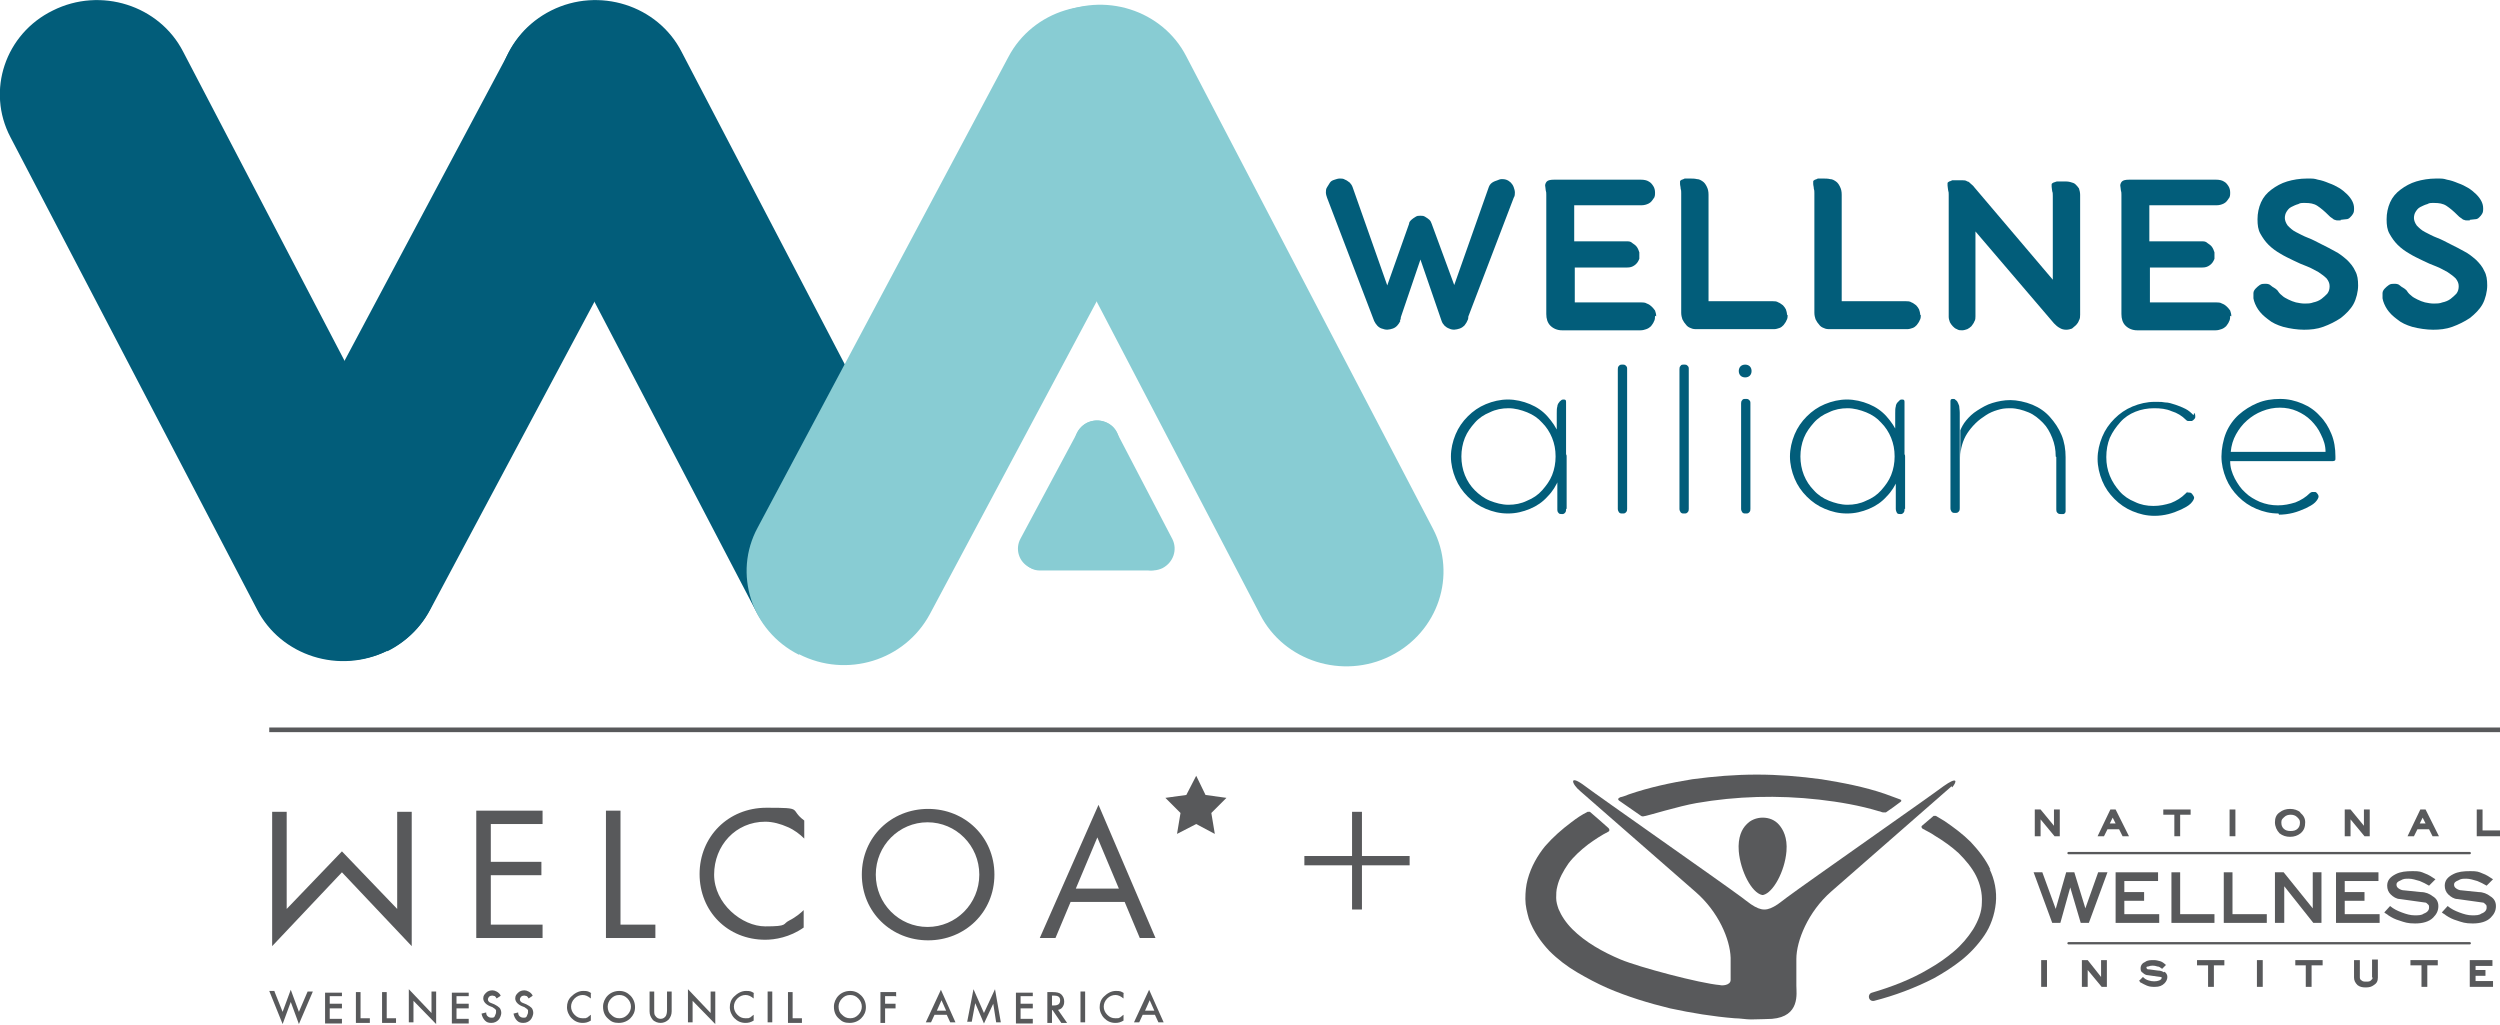 <?xml version="1.0" encoding="UTF-8"?>
<svg xmlns="http://www.w3.org/2000/svg" version="1.1" viewBox="0 0 429.9 176.2">
  <defs>
    <style>
      .cls-1 {
        fill: #025d7a;
      }

      .cls-2 {
        fill: #88ccd3;
      }

      .cls-3 {
        fill: none;
        stroke: #58595b;
        stroke-miterlimit: 10;
        stroke-width: .8px;
      }

      .cls-4 {
        fill: #58595b;
      }
    </style>
  </defs>
  <g>
    <g id="Layer_1">
      <g>
        <path class="cls-4" d="M224.3,147.2h8.2v-7.6h1.7v7.6h8.2v1.6h-8.2v7.6h-1.7v-7.6h-8.2v-1.6Z" />
        <g>
          <path class="cls-4" d="M47.2,170.5l1.4,3.5,1.4-3.8,1.4,3.8,1.5-3.5h.9l-2.4,5.6-1.4-3.8-1.4,3.8-2.3-5.7h.9Z" />
          <path class="cls-4" d="M58.8,171.3h-2.1v1.3h2.1v.8h-2.1v1.8h2.1v.8h-2.9v-5.3h2.9v.8Z" />
          <path class="cls-4" d="M62,170.5v4.6h1.6v.8h-2.4v-5.3h.8Z" />
          <path class="cls-4" d="M66.5,170.5v4.6h1.6v.8h-2.4v-5.3h.8Z" />
          <path class="cls-4" d="M70.3,175.8v-5.7l3.9,4.1v-3.7h.8v5.6l-3.9-4v3.7h-.8Z" />
          <path class="cls-4" d="M80.6,171.3h-2.1v1.3h2.1v.8h-2.1v1.8h2.1v.8h-2.9v-5.3h2.9v.8Z" />
          <path class="cls-4" d="M86,171.3l-.6.4c-.1-.2-.2-.3-.3-.4-.1,0-.3-.1-.4-.1s-.4,0-.6.2c-.1.1-.2.3-.2.5s.2.5.6.6l.5.2c.4.2.7.4.9.6s.3.6.3.9-.2.9-.5,1.2c-.3.3-.7.5-1.2.5s-.8-.1-1.1-.4c-.3-.3-.5-.7-.6-1.2l.8-.2c0,.3.1.5.2.6.2.2.4.3.7.3s.5,0,.6-.3.2-.4.2-.6,0-.2,0-.3,0-.2-.1-.2c0,0-.1-.1-.2-.2,0,0-.2-.1-.3-.2l-.5-.2c-.7-.3-1.1-.8-1.1-1.3s.2-.7.5-1c.3-.3.7-.4,1.1-.4s1.1.3,1.4.9Z" />
          <path class="cls-4" d="M91.5,171.3l-.6.4c-.1-.2-.2-.3-.3-.4-.1,0-.3-.1-.4-.1s-.4,0-.6.2c-.1.1-.2.3-.2.5s.2.5.6.6l.5.2c.4.2.7.4.9.6s.3.6.3.9-.2.9-.5,1.2c-.3.3-.7.5-1.2.5s-.8-.1-1.1-.4c-.3-.3-.5-.7-.6-1.2l.8-.2c0,.3.1.5.2.6.2.2.4.3.7.3s.5,0,.6-.3.2-.4.2-.6,0-.2,0-.3,0-.2-.1-.2c0,0-.1-.1-.2-.2,0,0-.2-.1-.3-.2l-.5-.2c-.7-.3-1.1-.8-1.1-1.3s.2-.7.5-1c.3-.3.7-.4,1.1-.4s1.1.3,1.4.9Z" />
          <path class="cls-4" d="M101.6,170.8v.9c-.5-.4-.9-.6-1.4-.6s-1,.2-1.4.6c-.4.4-.6.9-.6,1.4s.2,1,.6,1.4c.4.4.8.6,1.4.6s.5,0,.7-.1c.1,0,.2-.1.3-.2.1,0,.2-.2.4-.3v1c-.5.3-.9.4-1.4.4-.8,0-1.4-.3-1.9-.8-.5-.5-.8-1.2-.8-1.9s.2-1.3.7-1.8c.6-.6,1.3-1,2.1-1s.9.1,1.4.4Z" />
          <path class="cls-4" d="M103.7,173.1c0-.7.3-1.4.8-1.9.5-.5,1.2-.8,2-.8s1.4.3,1.9.8c.5.5.8,1.2.8,2s-.3,1.4-.8,1.9c-.5.5-1.2.8-2,.8s-1.3-.2-1.8-.7c-.6-.5-.9-1.2-.9-2.1ZM104.5,173.1c0,.6.2,1.1.6,1.4.4.4.8.6,1.4.6s1-.2,1.4-.6c.4-.4.6-.9.6-1.4s-.2-1-.6-1.4c-.4-.4-.8-.6-1.4-.6s-1,.2-1.4.6c-.4.4-.6.9-.6,1.4Z" />
          <path class="cls-4" d="M112.5,170.5v3.2c0,.5,0,.8.2,1,.2.3.5.5.9.5s.7-.2.9-.5c.1-.2.2-.5.2-1v-3.2h.8v3.4c0,.6-.2,1-.5,1.4-.4.4-.9.6-1.4.6s-1.1-.2-1.4-.6c-.3-.4-.5-.8-.5-1.4v-3.4h.8Z" />
          <path class="cls-4" d="M118.3,175.8v-5.7l3.9,4.1v-3.7h.8v5.6l-3.9-4v3.7h-.8Z" />
          <path class="cls-4" d="M129.6,170.8v.9c-.5-.4-.9-.6-1.4-.6s-1,.2-1.4.6c-.4.4-.6.9-.6,1.4s.2,1,.6,1.4c.4.4.8.6,1.4.6s.5,0,.7-.1c.1,0,.2-.1.3-.2.1,0,.2-.2.4-.3v1c-.5.3-.9.4-1.4.4-.8,0-1.4-.3-1.9-.8-.5-.5-.8-1.2-.8-1.9s.2-1.3.7-1.8c.6-.6,1.3-1,2.1-1s.9.1,1.4.4Z" />
          <path class="cls-4" d="M132.8,170.5v5.3h-.8v-5.3h.8Z" />
          <path class="cls-4" d="M136.3,170.5v4.6h1.6v.8h-2.4v-5.3h.8Z" />
          <path class="cls-4" d="M143.4,173.1c0-.7.3-1.4.8-1.9.5-.5,1.2-.8,2-.8s1.4.3,1.9.8c.5.5.8,1.2.8,2s-.3,1.4-.8,1.9c-.5.5-1.2.8-2,.8s-1.3-.2-1.8-.7c-.6-.5-.9-1.2-.9-2.1ZM144.2,173.1c0,.6.2,1.1.6,1.4.4.4.8.6,1.4.6s1-.2,1.4-.6c.4-.4.6-.9.6-1.4s-.2-1-.6-1.4c-.4-.4-.8-.6-1.4-.6s-1,.2-1.4.6c-.4.4-.6.9-.6,1.4Z" />
          <path class="cls-4" d="M154,171.3h-1.8v1.3h1.8v.8h-1.8v2.5h-.8v-5.3h2.7v.8Z" />
          <path class="cls-4" d="M163,174.5h-2.3l-.6,1.3h-.9l2.6-5.6,2.5,5.6h-.9l-.6-1.3ZM162.7,173.8l-.8-1.8-.8,1.8h1.6Z" />
          <path class="cls-4" d="M166.3,175.8l1.1-5.7,1.8,4.1,1.9-4.1,1,5.7h-.8l-.5-3.2-1.6,3.4-1.5-3.5-.6,3.2h-.8Z" />
          <path class="cls-4" d="M177.6,171.3h-2.1v1.3h2.1v.8h-2.1v1.8h2.1v.8h-2.9v-5.3h2.9v.8Z" />
          <path class="cls-4" d="M181.9,173.6l1.6,2.3h-1l-1.5-2.2h-.1v2.2h-.8v-5.3h.9c.7,0,1.2.1,1.5.4.3.3.5.7.5,1.2s-.1.7-.3,1c-.2.3-.5.4-.9.5ZM180.9,172.9h.3c.8,0,1.1-.3,1.1-.9s-.4-.8-1.1-.8h-.3v1.7Z" />
          <path class="cls-4" d="M186.6,170.5v5.3h-.8v-5.3h.8Z" />
          <path class="cls-4" d="M193.2,170.8v.9c-.5-.4-.9-.6-1.4-.6s-1,.2-1.4.6c-.4.4-.6.9-.6,1.4s.2,1,.6,1.4c.4.4.8.6,1.4.6s.5,0,.7-.1c.1,0,.2-.1.3-.2.1,0,.2-.2.4-.3v1c-.5.3-.9.4-1.4.4-.8,0-1.4-.3-1.9-.8-.5-.5-.8-1.2-.8-1.9s.2-1.3.7-1.8c.6-.6,1.3-1,2.1-1s.9.1,1.4.4Z" />
          <path class="cls-4" d="M198.8,174.5h-2.3l-.6,1.3h-.9l2.6-5.6,2.5,5.6h-.9l-.6-1.3ZM198.5,173.8l-.8-1.8-.8,1.8h1.6Z" />
          <path class="cls-4" d="M93.3,141.7h-8.9v6.5h8.7v2.3h-8.7v8.5h8.9v2.3h-11.4v-21.9h11.4v2.3Z" />
          <path class="cls-4" d="M106.7,139.4v19.6h6v2.3h-8.5v-21.9h2.4Z" />
          <path class="cls-4" d="M138.3,144.2c-.7-.7-1.7-1.5-2.9-2-1.1-.5-2.5-.9-3.8-.9-5.1,0-8.8,4.1-8.8,9.1s4.8,8.9,8.8,8.9,2.9-.4,4.1-1c1.2-.6,2.1-1.4,2.5-1.8v3c-2.4,1.7-5,2.1-6.6,2.1-6.5,0-11.3-4.9-11.3-11.3s4.9-11.4,11.5-11.4,3.8.2,6.5,2.2v3Z" />
          <path class="cls-4" d="M148.2,150.4c0-6.5,5.1-11.3,11.4-11.3s11.4,4.8,11.4,11.3-5.1,11.3-11.4,11.3-11.4-4.8-11.4-11.3ZM150.6,150.4c0,5,4,9,8.9,9s8.9-4,8.9-9-4-9-8.9-9-8.9,4-8.9,9Z" />
          <path class="cls-4" d="M193.4,155.1h-9.3l-2.6,6.2h-2.7l10.1-22.9,9.8,22.9h-2.7l-2.6-6.2ZM192.4,152.8l-3.7-8.8-3.7,8.8h7.4Z" />
          <polygon class="cls-4" points="205.7 133.4 207.3 136.7 210.9 137.2 208.3 139.8 208.9 143.4 205.7 141.7 202.4 143.4 203 139.8 200.4 137.2 204 136.7 205.7 133.4" />
          <path class="cls-4" d="M70.8,139.6v23.1s-12-12.7-12-12.7l-12,12.7v-23.1h2.5v16.7s9.5-9.9,9.5-9.9l9.5,9.9v-16.7s2.5,0,2.5,0Z" />
        </g>
        <g>
          <g>
            <polygon class="cls-4" points="353.2 142 350.9 139.2 349.9 139.2 349.9 143.8 350.9 143.8 350.9 140.9 353.3 143.8 354.2 143.8 354.2 139.2 353.2 139.2 353.2 142" />
            <path class="cls-4" d="M362.9,139.2l-2.2,4.6h1.1l.6-1.2h2l.6,1.2h1.1s-2.3-4.6-2.3-4.6h-.9ZM363.8,141.6h-1s.5-1,.5-1l.5,1Z" />
            <polygon class="cls-4" points="372 140.1 373.9 140.1 373.9 143.8 374.9 143.8 374.9 140.1 376.7 140.1 376.7 139.2 372 139.2 372 140.1" />
            <rect class="cls-4" x="383.4" y="139.2" width="1" height="4.6" />
            <path class="cls-4" d="M395.6,139.7h0c-.5-.4-1.1-.6-1.8-.6s-1.3.2-1.8.6c-.6.4-.8,1-.8,1.7s.3,1.4.8,1.9c.5.4,1.1.6,1.8.6s1.3-.2,1.8-.6c.6-.5.8-1.1.8-1.9,0-.7-.3-1.2-.9-1.7ZM395.5,141.4c0,.5-.1.8-.4,1.1h0c-.3.3-.7.4-1.2.4s-.9-.1-1.2-.4c-.3-.3-.4-.6-.4-1.1s.2-.6.5-.9c.3-.3.7-.4,1.1-.4s.8.1,1.1.4c.3.3.5.5.5.9Z" />
            <polygon class="cls-4" points="406.5 142 404.2 139.2 404.1 139.2 403.2 139.2 403.2 143.8 404.2 143.8 404.2 140.9 406.6 143.8 407.5 143.8 407.5 139.2 406.5 139.2 406.5 142" />
            <path class="cls-4" d="M416.2,139.2l-2.2,4.6h1.1l.6-1.2h2l.6,1.2h1.1s-2.3-4.6-2.3-4.6h-.9ZM417.1,141.6h-1s.5-1,.5-1l.5,1Z" />
            <polygon class="cls-4" points="426.9 142.8 426.9 139.2 425.9 139.2 425.9 143.8 429.9 143.8 429.9 142.8 426.9 142.8" />
          </g>
          <path class="cls-4" d="M362.4,150l-3.2,8.7h-1.4s-1.8-6.1-1.8-6.1l-1.7,6.1h-1.4l-3.2-8.7h1.5s2.3,6.3,2.3,6.3l1.8-6.3h1.4l1.9,6.2,2.2-6.2h1.6Z" />
          <path class="cls-4" d="M371.4,158.7h-7.6v-8.7h7.3v1.5h-5.8v1.9h3.4v1.5h-3.4v2.3h6v1.5h0Z" />
          <path class="cls-4" d="M380.8,158.7h-7.4v-8.7h1.5v7.2h5.9v1.5Z" />
          <path class="cls-4" d="M389.8,158.7h-7.4v-8.7h1.5v7.2h5.9v1.5h0Z" />
          <path class="cls-4" d="M399.3,158.7h-1.5l-5-6.3v6.3h-1.6v-8.7h1.5s5,6.2,5,6.2v-6.2h1.5v8.7h0Z" />
          <path class="cls-4" d="M409.3,158.7h-7.6v-8.7h7.3v1.5h-5.8v1.9h3.4v1.5h-3.4v2.3h6v1.5h0Z" />
          <path class="cls-4" d="M419.3,155.8c0,.8-.3,1.4-.9,2-.7.7-1.8,1-3.1,1s-1.8-.2-2.7-.5c-.7-.2-1.3-.5-1.9-.9-.2-.2-.5-.3-.7-.5l1-1.1c.6.5,1.2.8,2,1.1.8.3,1.5.5,2.2.5s1.2,0,1.6-.3c.6-.2.9-.6.9-1s0-.4-.2-.6-.3-.3-.5-.3l-4.3-.6c-.6,0-1.2-.4-1.6-.8-.4-.4-.6-.9-.6-1.5,0-.9.5-1.5,1.5-2,.8-.4,1.7-.5,2.9-.5s1.4.1,2.1.4c.6.2,1.2.6,1.8,1l-1.1,1.1c-.5-.3-1.1-.6-1.6-.8-.7-.2-1.3-.4-1.9-.4s-.9,0-1.4.3c-.5.2-.7.4-.7.7s.1.5.4.7c.3.2.6.3.9.3l2.9.3c.8,0,1.5.3,2,.7.7.4,1,1,1,1.7Z" />
          <path class="cls-4" d="M429.2,155.8c0,.8-.3,1.4-.9,2-.7.7-1.8,1-3.1,1s-1.8-.2-2.7-.5c-.7-.2-1.3-.5-1.9-.9-.2-.2-.5-.3-.7-.5l1-1.1c.6.5,1.2.8,2,1.1.8.3,1.5.5,2.2.5s1.2,0,1.6-.3c.6-.2.9-.6.9-1s0-.4-.2-.6-.3-.3-.5-.3l-4.3-.6c-.6,0-1.2-.4-1.6-.8-.4-.4-.6-.9-.6-1.5,0-.9.5-1.5,1.5-2,.8-.4,1.7-.5,2.9-.5s1.4.1,2.1.4c.6.2,1.2.6,1.8,1l-1.1,1.1c-.5-.3-1.1-.6-1.6-.8-.7-.2-1.3-.4-1.9-.4s-.9,0-1.4.3c-.5.2-.7.4-.7.7s.1.5.4.7c.3.2.6.3.9.3l2.9.3c.8,0,1.5.3,2,.7.7.4,1,1,1,1.7Z" />
          <g>
            <rect class="cls-4" x="351" y="165.1" width="1" height="4.6" />
            <polygon class="cls-4" points="361.3 168 359 165.1 358 165.1 358 169.7 359 169.7 359 166.8 361.4 169.7 362.3 169.7 362.3 165.1 361.3 165.1 361.3 168" />
            <path class="cls-4" d="M372.1,167.2c-.3-.2-.6-.3-1-.3l-1.5-.2c-.2,0-.3,0-.4-.1,0,0-.1-.1-.1-.2s0-.2.3-.2c.5-.2,1-.2,1.6,0,.3,0,.5.2.8.4h0s.7-.7.7-.7h-.1c-.3-.3-.6-.5-.9-.6-.4-.1-.7-.2-1.1-.2-.6,0-1.1,0-1.5.3-.5.2-.8.6-.8,1.1s.1.6.4.8c.2.2.5.4.9.4l2.1.3c0,0,.1,0,.2,0,0,0,0,.1,0,.2s0,.2-.4.4c-.5.2-1.2.2-1.8,0-.4-.1-.7-.3-1-.6h0c0,0-.7.7-.7.7h.1c.1.2.2.3.3.3.3.2.6.3,1,.5.5.2.9.2,1.4.2.7,0,1.2-.2,1.6-.6.3-.3.5-.7.5-1.1s-.2-.7-.5-.9Z" />
            <polygon class="cls-4" points="377.8 166 379.7 166 379.7 169.7 380.7 169.7 380.7 166 382.5 166 382.5 165.1 377.8 165.1 377.8 166" />
            <rect class="cls-4" x="388.1" y="165.1" width="1" height="4.6" />
            <polygon class="cls-4" points="394.7 166 396.5 166 396.5 169.7 397.5 169.7 397.5 166 399.4 166 399.4 165.1 394.7 165.1 394.7 166" />
            <path class="cls-4" d="M408,168.1c0,.2-.1.3-.3.5s-.5.2-.8.2-.6,0-.8-.2c-.2-.1-.3-.3-.3-.5v-3h-1v3c0,.5.2.9.6,1.3.4.3.8.4,1.4.4s1-.1,1.4-.4c.5-.3.7-.7.7-1.3v-3.1h-1v3.1h0Z" />
            <polygon class="cls-4" points="414.5 166 416.4 166 416.4 169.7 417.4 169.7 417.4 166 419.2 166 419.2 165.1 414.5 165.1 414.5 166" />
            <polygon class="cls-4" points="425.7 168.7 425.7 167.8 427.4 167.8 427.4 166.8 425.7 166.8 425.7 166.1 428.6 166.1 428.6 165.1 424.7 165.1 424.7 169.7 428.7 169.7 428.7 168.7 425.7 168.7" />
          </g>
          <path class="cls-4" d="M424.7,146.9h-69c-.1,0-.2-.1-.2-.2s.1-.2.2-.2h69c.1,0,.2.1.2.2s-.1.2-.2.2Z" />
          <path class="cls-4" d="M424.7,162.4h-69c-.1,0-.2-.1-.2-.2s.1-.2.2-.2h69c.1,0,.2.1.2.2s-.1.2-.2.2Z" />
          <g>
            <path class="cls-4" d="M303.1,140.6h0c1.1,0,2.1.4,2.8,1.2.7.8,1.5,2.2,1.3,4.6-.3,3.5-2.3,7.1-4,7.5,0,0,0,0-.1,0h0s0,0-.1,0c-1.8-.4-3.7-4.1-4-7.5-.2-2.5.6-3.9,1.3-4.6.7-.8,1.8-1.2,2.8-1.2,0,0,0,0,0,0" />
            <path class="cls-4" d="M335.7,135.4c.9-1.1.9-1.9-1.5-.2-2.1,1.6-23.4,16.5-26.9,19.1,0,0-1.3,1-1.6,1.2-.9.6-1.6.9-2.3.9-.7,0-1.4-.3-2.3-.9-.3-.2-1.6-1.2-1.6-1.2-3.5-2.6-24.8-17.5-26.9-19.1-2.9-2.2-2.4-.4-.8.9,1.5,1.3,19.7,17.2,19.8,17.3,3.9,3.4,5.9,8.1,6,11.3,0,3.2,0,1.9,0,3.8,0,1-1.6,1-1.8.9-3.5-.3-14-3.1-17.1-4.4-3.1-1.3-6.1-3-8.3-5.2-1.1-1.1-1.9-2.3-2.4-3.5-.2-.6-.4-1.2-.4-1.9,0-.6,0-1.3.2-2,.3-1.3,1-2.6,1.9-3.9.9-1.2,2.1-2.3,3.4-3.3,1.1-.8,2.3-1.6,3.5-2.2h0c.2-.1.2-.4,0-.6-1.2-1.1-2.3-2-3.2-2.8-.1,0-.3,0-.4,0-1,.5-1.9,1.1-2.8,1.8-1.6,1.2-3.1,2.5-4.5,4.1-1.3,1.6-2.4,3.5-3,5.7-.3,1.1-.4,2.2-.4,3.4,0,1.2.3,2.3.6,3.4.8,2.2,2.1,4,3.5,5.5,1.5,1.5,3.1,2.7,4.8,3.7,1.7,1,3.4,1.9,5.2,2.7,3.5,1.5,7.1,2.6,10.8,3.5,3.7.8,7.4,1.4,11.1,1.7.9,0,1.9.2,2.8.2.9,0,3.6-.1,3.6-.1,4.9-.4,4.2-4.4,4.2-5.7s0-3.7,0-4.6c0-3.1,2-8.1,6-11.6h0c0,0,20.7-18.1,20.7-18.1Z" />
            <g>
              <path class="cls-4" d="M324.1,140c0,0-.1,0-.2,0,0,0,.1,0,.2,0Z" />
              <path class="cls-4" d="M324.4,139.9s0,0,0,0c0,0,0,0,0,0Z" />
              <path class="cls-4" d="M327.1,137.6c-1-.4-2-.7-3-1.1-3.5-1.2-7.2-1.9-10.9-2.5-3.7-.5-7.4-.8-11.1-.8-3.7,0-7.4.3-11.1.8-3.7.6-7.4,1.4-10.9,2.6-.5.2-1,.4-1.5.5-.4.2-.5.4,0,.7,0,0,3.3,2.3,3.6,2.5s.6,0,.8,0c.2,0,5.8-1.7,8.7-2.2,6.9-1.2,14-1.4,21.1-.6,3.5.4,7,1,10.3,2,.2,0,.5.2.7.2,0,0,.2,0,.2,0,.1,0,.2,0,.3,0,0,0,0,0,0,0,0,0,0,0,0,0h0c.9-.6,1.7-1.2,2.5-1.8.2-.1.2-.3,0-.4Z" />
              <path class="cls-4" d="M324.5,139.9s0,0,0,0h0s0,0,0,0Z" />
            </g>
            <path class="cls-4" d="M342.3,149.6c-.8-1.8-2.1-3.4-3.4-4.8-1.4-1.4-2.9-2.5-4.5-3.6-.5-.3-1-.6-1.5-.9-.2,0-.2,0-.4,0-.6.5-1.3,1.1-2,1.7-.2.2,0,.4.1.5.7.4,1.4.7,2.1,1.2,1.5.9,2.9,1.9,4.1,3,1.2,1.2,2.3,2.5,3,3.9.7,1.4,1.1,3,1,4.6,0,1.6-.6,3.1-1.5,4.6-.9,1.4-2,2.7-3.3,3.8s-2.7,2.1-4.3,3c-3,1.8-6.4,3.1-9.8,4.1h0c-.4.1-.6.5-.5.9.1.4.5.6.9.5,3.5-.9,7-2.2,10.3-3.9,1.6-.9,3.2-1.9,4.7-3.1,1.5-1.2,2.8-2.6,3.9-4.2,1.1-1.6,1.8-3.6,2-5.6.2-2-.2-4.1-1.1-5.9Z" />
          </g>
        </g>
        <line class="cls-3" x1="46.3" y1="125.5" x2="429.9" y2="125.5" />
        <g>
          <path class="cls-1" d="M66.6,111.9c-8.2,4.1-18.3.9-22.4-7.1L1.8,23.6C-2.4,15.6.9,5.8,9.1,1.8c8.2-4.1,18.3-.9,22.4,7.1l42.4,81.2c4.2,8,.9,17.8-7.3,21.9Z" />
          <path class="cls-1" d="M51.5,111.8c-8.2-4.1-11.4-14-7.1-21.9L87.5,9c4.3-8,14.3-11.1,22.5-6.9,8.2,4.1,11.4,14,7.1,21.9l-43.1,80.8c-4.2,8-14.3,11.1-22.5,6.9Z" />
          <path class="cls-1" d="M152.3,112c-8.2,4.1-18.3.9-22.4-7.1L87.5,23.7c-4.2-8-.9-17.8,7.3-21.9,8.2-4.1,18.3-.9,22.4,7.1l42.4,81.2c4.2,8,.9,17.8-7.3,21.9Z" />
          <g>
            <path class="cls-2" d="M201.2,94.7c0,1.9-1.6,3.4-3.5,3.4h-18.9c-1.9,0-3.3-1.6-3.3-3.5,0-1.9,1.6-3.4,3.5-3.4h18.9c1.9,0,3.3,1.6,3.3,3.5Z" />
            <path class="cls-2" d="M177.1,97.6c-1.9-.9-2.6-3.2-1.6-5l9.8-18.3c1-1.8,3.2-2.5,5.1-1.6,1.9.9,2.6,3.2,1.6,5l-9.8,18.3c-1,1.8-3.2,2.5-5.1,1.6Z" />
            <path class="cls-2" d="M199.9,97.7c-1.9.9-4.1.2-5.1-1.6l-9.6-18.4c-.9-1.8-.2-4,1.7-5,1.9-.9,4.1-.2,5.1,1.6l9.6,18.4c.9,1.8.2,4-1.7,5Z" />
            <polygon class="cls-2" points="187.6 82.7 183.7 91.5 193.1 91.7 189 82.4 187.6 82.7" />
          </g>
          <g>
            <path class="cls-2" d="M239.1,112.8c-8.2,4.1-18.3.9-22.4-7.1l-42.4-81.2c-4.2-8-.9-17.8,7.3-21.9,8.2-4.1,18.3-.9,22.4,7.1l42.4,81.2c4.2,8,.9,17.8-7.3,21.9Z" />
            <path class="cls-2" d="M137.4,112.6c-8.2-4.1-11.4-14-7.1-21.9L173.4,9.8c4.2-8,14.3-11.1,22.5-6.9,8.2,4.1,11.4,14,7.1,21.9l-43.1,80.8c-4.3,8-14.3,11.1-22.5,6.9Z" />
          </g>
          <g>
            <path class="cls-1" d="M228.2,34c-.1-.3-.2-.6-.2-.9s0-.6.2-.9.3-.5.5-.8.5-.4.8-.5.6-.2.9-.2c.3,0,.6,0,.9.2.3.1.5.3.8.5.2.2.4.5.5.8l7.3,20.7.8.5c.1.3.2.6.2.9,0,.3,0,.6-.2.9-.1.3-.3.5-.5.8s-.5.4-.8.5c-.6.2-1.2.2-1.8,0-.6-.2-1-.7-1.3-1.3l-8.1-21.2ZM240.8,55.2c-.3.6-.7,1.1-1.3,1.3-.6.2-1.2.3-1.8,0-.3-.1-.6-.3-.8-.5-.2-.2-.4-.5-.5-.8-.1-.3-.2-.6-.2-.9,0-.3,0-.6.2-.9l.8-.5,5.1-14.4c0-.3.2-.5.4-.7.2-.2.4-.3.7-.5s.5-.2.8-.2.6,0,.8.2c.3.1.5.3.7.5s.3.4.3.7c0,.2,0,.5,0,.8s0,.6-.2.8l-5.1,15ZM242.7,40.1c-.1-.3-.2-.5-.2-.8,0-.3,0-.5,0-.8,0-.2.2-.5.3-.7.2-.2.4-.4.7-.5.3-.1.5-.2.8-.2.3,0,.5,0,.8.2s.5.3.7.5c.2.2.3.4.4.7l5.3,14.4.8.5c.1.3.2.6.2.9,0,.3,0,.6-.2.9-.1.3-.3.5-.5.8-.2.2-.5.4-.8.5-.6.2-1.2.2-1.8,0s-1-.7-1.3-1.3l-5.2-15.1ZM252.3,55.2c-.3.6-.7,1.1-1.3,1.3-.6.2-1.2.3-1.8,0-.3-.1-.6-.3-.8-.5s-.4-.5-.5-.8c-.1-.3-.2-.6-.2-.9,0-.3,0-.6.2-.9l.8-.5,7.3-20.7c.1-.3.3-.6.6-.8.3-.2.6-.3.9-.4.2-.1.5-.2.7-.2s.5,0,.8.1c.3.1.6.3.8.5s.4.5.5.8.2.6.2.9c0,.3,0,.6-.2.9l-8.1,21.2Z" />
            <path class="cls-1" d="M284.6,54.3c0,.3,0,.7-.2,1-.1.3-.3.5-.5.8-.2.2-.5.4-.8.5-.3.1-.6.2-1,.2h-13.5c-.8,0-1.5-.3-2-.8-.5-.5-.7-1.2-.7-2v-20.5c0-.3,0-.5-.1-.8,0-.3-.1-.6-.1-.8s.1-.5.3-.7.6-.3,1.2-.3h15c.5,0,1,.1,1.3.3.4.2.6.5.8.8.2.3.3.7.3,1.1s0,.8-.3,1.1c-.2.3-.4.6-.8.8s-.8.3-1.3.3h-11.5v6.2h9c.4,0,.7,0,1,.3.3.2.6.4.8.7.2.3.3.6.4.9,0,.3,0,.7,0,1.1-.2.5-.4.8-.8,1.1-.4.3-.8.4-1.3.4h-9v6h11.4c.3,0,.7,0,1,.2.3.1.6.3.8.5s.4.4.6.7c.1.3.2.6.2,1Z" />
            <path class="cls-1" d="M307.4,54.1c0,.4,0,.7-.2,1-.1.3-.3.5-.5.8-.2.2-.4.4-.7.5s-.6.2-.9.2h-13.3c-.4,0-.7,0-1.1-.2-.3-.1-.6-.3-.8-.6-.2-.2-.4-.5-.6-.9-.1-.3-.2-.7-.2-1.1v-20.6c0-.3,0-.5-.1-.8,0-.3-.1-.5-.1-.8s0-.3,0-.4c0-.1.1-.2.3-.3.1,0,.3-.1.5-.2.2,0,.5,0,.8,0,.5,0,.9,0,1.3.1.4,0,.7.2,1,.4.3.2.5.5.7.9.2.4.3.8.3,1.4v18.3h11.1c.3,0,.6,0,.9.2.3.1.5.3.8.5.2.2.4.5.5.7.1.3.2.6.2,1Z" />
            <path class="cls-1" d="M330.3,54.1c0,.4,0,.7-.2,1-.1.3-.3.5-.5.8-.2.2-.4.4-.7.5s-.6.2-.9.2h-13.3c-.4,0-.7,0-1.1-.2-.3-.1-.6-.3-.8-.6-.2-.2-.4-.5-.6-.9-.1-.3-.2-.7-.2-1.1v-20.6c0-.3,0-.5-.1-.8,0-.3-.1-.5-.1-.8s0-.3,0-.4c0-.1.1-.2.3-.3.1,0,.3-.1.5-.2.2,0,.5,0,.8,0,.5,0,.9,0,1.3.1.4,0,.7.2,1,.4.3.2.5.5.7.9.2.4.3.8.3,1.4v18.3h11.1c.3,0,.6,0,.9.2.3.1.5.3.8.5.2.2.4.5.5.7.1.3.2.6.2,1Z" />
            <path class="cls-1" d="M357.7,54.1c0,.3,0,.7-.2,1-.1.3-.3.6-.5.8s-.5.4-.7.6c-.3.1-.6.2-1,.2s-.8-.1-1.1-.3c-.4-.2-.7-.5-1-.8l-13.5-15.8v3.5c0,1.2,0,2.5,0,3.8,0,1.3,0,2.5,0,3.8v3.5c0,.3,0,.6-.2.9-.1.3-.3.5-.5.8-.2.2-.5.4-.7.5-.3.1-.6.2-.9.2s-.6,0-.9-.2c-.3-.1-.5-.3-.7-.5-.2-.2-.4-.5-.5-.7-.1-.3-.2-.6-.2-.9v-21c0-.3,0-.5-.1-.8,0-.2-.1-.5-.1-.8s0-.3,0-.4c0-.1.1-.2.3-.3.1,0,.3-.1.5-.2.2,0,.5,0,.8,0s.7,0,1,0c.3,0,.5,0,.8.2.2,0,.4.2.6.4s.4.3.6.6l13.5,15.9v-14.4c0-.3,0-.6-.1-.8,0-.2-.1-.5-.1-.8s0-.3,0-.4c0-.1.1-.2.3-.3s.4-.1.6-.2c.3,0,.6,0,1.1,0s.8,0,1.2.1.7.2.9.4c.2.2.4.4.6.7.1.3.2.7.2,1.1v20.9Z" />
            <path class="cls-1" d="M383.5,54.3c0,.3,0,.7-.2,1-.1.3-.3.5-.5.8-.2.2-.5.4-.8.5-.3.1-.6.2-1,.2h-13.5c-.8,0-1.5-.3-2-.8-.5-.5-.7-1.2-.7-2v-20.5c0-.3,0-.5-.1-.8,0-.3-.1-.6-.1-.8s.1-.5.3-.7.6-.3,1.2-.3h15c.5,0,1,.1,1.3.3.4.2.6.5.8.8.2.3.3.7.3,1.1s0,.8-.3,1.1c-.2.3-.4.6-.8.8s-.8.3-1.3.3h-11.5v6.2h9c.4,0,.7,0,1,.3.3.2.6.4.8.7.2.3.3.6.4.9,0,.3,0,.7,0,1.1-.2.5-.4.8-.8,1.1-.4.3-.8.4-1.3.4h-9v6h11.4c.3,0,.7,0,1,.2.3.1.6.3.8.5s.4.4.6.7c.1.3.2.6.2,1Z" />
            <path class="cls-1" d="M402.5,37.9c-.2,0-.4,0-.5,0-.2,0-.3,0-.5-.1-.2,0-.3-.2-.5-.3-.2-.1-.4-.3-.6-.5-.7-.7-1.3-1.2-1.9-1.6s-1.3-.5-2.1-.5-.8,0-1.2.2c-.4.1-.8.3-1.2.5s-.6.5-.8.8c-.2.3-.3.7-.3,1.1s.2.9.5,1.3c.4.4.8.8,1.4,1.1s1.3.7,2.1,1c.8.3,1.5.7,2.3,1.1.8.4,1.6.8,2.3,1.2.8.4,1.4.9,2.1,1.5.6.6,1.1,1.2,1.4,1.9.4.7.5,1.5.5,2.5s-.3,2.3-.8,3.2c-.5.9-1.3,1.7-2.2,2.4-.9.6-1.9,1.1-3,1.5s-2.2.5-3.3.5-2.5-.2-3.6-.5c-1-.3-1.9-.7-2.6-1.3-.7-.5-1.3-1.1-1.7-1.7-.4-.6-.7-1.3-.8-1.9,0-.3,0-.6,0-.9s.2-.6.4-.8c.2-.2.4-.4.7-.6s.6-.2.9-.2.7,0,1,.3.7.4,1.1.8c.2.3.4.6.8.9.3.3.7.5,1.1.7.4.2.9.4,1.3.5.5.1,1,.2,1.5.2s1,0,1.5-.2c.5-.1,1-.3,1.4-.6s.7-.6,1-.9c.3-.4.4-.8.4-1.3s-.2-.9-.5-1.3c-.4-.4-.8-.7-1.4-1.1-.6-.3-1.2-.7-2-1s-1.5-.6-2.3-1c-.8-.4-1.5-.7-2.3-1.2-.7-.4-1.4-.9-2-1.5-.6-.6-1-1.2-1.4-1.9s-.5-1.5-.5-2.5.2-2,.6-2.9c.4-.9,1-1.6,1.8-2.2.8-.6,1.7-1.1,2.7-1.4,1-.3,2.2-.5,3.4-.5s1.2,0,1.9.2c.6.1,1.2.3,1.9.6.6.2,1.2.5,1.7.8.5.3,1,.7,1.4,1.1.4.4.7.8.9,1.2.2.4.3.8.3,1.2s0,.7-.2,1c-.1.2-.3.4-.5.6-.2.2-.4.3-.7.3-.3,0-.6.1-.9.1Z" />
            <path class="cls-1" d="M424.7,37.9c-.2,0-.4,0-.5,0-.2,0-.3,0-.5-.1-.2,0-.3-.2-.5-.3-.2-.1-.4-.3-.6-.5-.7-.7-1.3-1.2-1.9-1.6s-1.3-.5-2.1-.5-.8,0-1.2.2c-.4.1-.8.3-1.2.5s-.6.5-.8.8c-.2.3-.3.7-.3,1.1s.2.9.5,1.3c.4.4.8.8,1.4,1.1s1.3.7,2.1,1c.8.3,1.5.7,2.3,1.1.8.4,1.6.8,2.3,1.2.8.4,1.4.9,2.1,1.5.6.6,1.1,1.2,1.4,1.9.4.7.5,1.5.5,2.5s-.3,2.3-.8,3.2c-.5.9-1.3,1.7-2.2,2.4-.9.6-1.9,1.1-3,1.5s-2.2.5-3.3.5-2.5-.2-3.6-.5c-1-.3-1.9-.7-2.6-1.3-.7-.5-1.3-1.1-1.7-1.7-.4-.6-.7-1.3-.8-1.9,0-.3,0-.6,0-.9s.2-.6.4-.8c.2-.2.4-.4.7-.6s.6-.2.9-.2.7,0,1,.3.7.4,1.1.8c.2.3.4.6.8.9.3.3.7.5,1.1.7.4.2.9.4,1.3.5.5.1,1,.2,1.5.2s1,0,1.5-.2c.5-.1,1-.3,1.4-.6s.7-.6,1-.9c.3-.4.4-.8.4-1.3s-.2-.9-.5-1.3c-.4-.4-.8-.7-1.4-1.1-.6-.3-1.2-.7-2-1s-1.5-.6-2.3-1c-.8-.4-1.5-.7-2.3-1.2-.7-.4-1.4-.9-2-1.5-.6-.6-1-1.2-1.4-1.9s-.5-1.5-.5-2.5.2-2,.6-2.9c.4-.9,1-1.6,1.8-2.2.8-.6,1.7-1.1,2.7-1.4,1-.3,2.2-.5,3.4-.5s1.2,0,1.9.2c.6.1,1.2.3,1.9.6.6.2,1.2.5,1.7.8.5.3,1,.7,1.4,1.1.4.4.7.8.9,1.2.2.4.3.8.3,1.2s0,.7-.2,1c-.1.2-.3.4-.5.6-.2.2-.4.3-.7.3-.3,0-.6.1-.9.1Z" />
          </g>
          <g>
            <path class="cls-1" d="M268.8,78.5c0,1.4-.2,2.6-.7,3.8-.5,1.2-1.1,2.2-2,3.1-.8.9-1.8,1.6-3,2.1-1.2.5-2.4.8-3.8.8s-2.6-.3-3.8-.8c-1.2-.5-2.2-1.2-3.1-2.1-.9-.9-1.6-1.9-2.1-3.1-.5-1.2-.8-2.5-.8-3.8s.3-2.6.8-3.8c.5-1.2,1.2-2.2,2.1-3.1.9-.9,1.9-1.6,3.1-2.1,1.2-.5,2.5-.8,3.8-.8s2.6.3,3.8.8c1.2.5,2.2,1.2,3,2.1.8.9,1.5,1.9,2,3.1.5,1.2.7,2.5.7,3.8ZM267.5,78.5c0-1.2-.2-2.2-.6-3.2-.4-1-1-1.9-1.7-2.6-.7-.8-1.6-1.4-2.6-1.8-1-.4-2.1-.7-3.2-.7s-2.2.2-3.2.7c-1,.4-1.9,1-2.6,1.8s-1.3,1.6-1.7,2.6c-.4,1-.6,2.1-.6,3.2s.2,2.2.6,3.2c.4,1,1,1.9,1.7,2.6s1.6,1.4,2.6,1.8c1,.4,2.1.7,3.2.7s2.2-.2,3.2-.7c1-.4,1.9-1,2.6-1.8.7-.8,1.3-1.6,1.7-2.6.4-1,.6-2.1.6-3.2ZM269.3,79.8c0,.2,0,.4-.2.6-.1.2-.3.2-.6.2s-.4,0-.6-.2c-.2-.2-.2-.3-.2-.6v-8.7c0-.5,0-.9.1-1.2,0-.3.2-.6.3-.7.1-.2.3-.3.4-.4s.3-.1.4-.1c.3,0,.4.1.4.4v10.7ZM269.3,87.5c0,.3,0,.5-.2.7s-.3.2-.5.2-.5,0-.6-.2c-.2-.2-.2-.4-.2-.7v-8.9c0-.2,0-.4.2-.6s.3-.2.6-.2.4,0,.6.2c.2.2.2.3.2.6v8.9Z" />
            <path class="cls-1" d="M278.2,63.5c0-.2,0-.4.2-.6s.3-.2.6-.2.4,0,.6.2c.2.2.2.3.2.6v24c0,.2,0,.4-.2.6s-.3.2-.6.2-.4,0-.6-.2c-.1-.2-.2-.3-.2-.6v-24Z" />
            <path class="cls-1" d="M288.8,63.5c0-.2,0-.4.2-.6.1-.2.3-.2.6-.2s.4,0,.6.2c.2.2.2.3.2.6v24c0,.2,0,.4-.2.6s-.3.2-.6.2-.4,0-.6-.2c-.1-.2-.2-.3-.2-.6v-24Z" />
            <path class="cls-1" d="M299,63.8c0-.3.1-.6.3-.8.2-.2.5-.3.8-.3s.6.1.8.3c.2.2.3.5.3.8s-.1.6-.3.8c-.2.2-.5.3-.8.3s-.6-.1-.8-.3c-.2-.2-.3-.5-.3-.8ZM299.4,69.4c0-.2,0-.4.2-.6.1-.2.3-.2.6-.2s.4,0,.6.2c.2.2.2.3.2.6v18.1c0,.2,0,.4-.2.6s-.3.2-.6.2-.4,0-.6-.2c-.1-.2-.2-.3-.2-.6v-18.1Z" />
            <path class="cls-1" d="M327.1,78.5c0,1.4-.2,2.6-.7,3.8-.5,1.2-1.1,2.2-2,3.1-.8.9-1.8,1.6-3,2.1-1.2.5-2.4.8-3.8.8s-2.6-.3-3.8-.8-2.2-1.2-3.1-2.1-1.6-1.9-2.1-3.1-.8-2.5-.8-3.8.3-2.6.8-3.8,1.2-2.2,2.1-3.1c.9-.9,1.9-1.6,3.1-2.1,1.2-.5,2.5-.8,3.8-.8s2.6.3,3.8.8c1.2.5,2.2,1.2,3,2.1.8.9,1.5,1.9,2,3.1.5,1.2.7,2.5.7,3.8ZM325.8,78.5c0-1.2-.2-2.2-.6-3.2-.4-1-1-1.9-1.7-2.6-.7-.8-1.6-1.4-2.6-1.8-1-.4-2.1-.7-3.2-.7s-2.2.2-3.2.7c-1,.4-1.9,1-2.6,1.8-.7.8-1.3,1.6-1.7,2.6-.4,1-.6,2.1-.6,3.2s.2,2.2.6,3.2c.4,1,1,1.9,1.7,2.6.7.8,1.6,1.4,2.6,1.8,1,.4,2.1.7,3.2.7s2.2-.2,3.2-.7c1-.4,1.9-1,2.6-1.8.7-.8,1.3-1.6,1.7-2.6.4-1,.6-2.1.6-3.2ZM327.5,79.8c0,.2,0,.4-.2.6-.1.2-.3.2-.6.2s-.4,0-.6-.2c-.2-.2-.2-.3-.2-.6v-8.7c0-.5,0-.9.1-1.2,0-.3.2-.6.3-.7s.3-.3.4-.4.3-.1.4-.1c.3,0,.4.1.4.4v10.7ZM327.5,87.5c0,.3,0,.5-.2.7-.2.2-.3.2-.5.2s-.5,0-.6-.2-.2-.4-.2-.7v-8.9c0-.2,0-.4.2-.6.2-.2.3-.2.6-.2s.4,0,.6.2.2.3.2.6v8.9Z" />
            <path class="cls-1" d="M335.4,69c0-.3.1-.4.4-.4s.3,0,.4.1.3.2.4.4.2.4.3.7c0,.3.1.7.1,1.2v16.4c0,.2,0,.4-.2.6s-.3.2-.6.2-.4,0-.6-.2c-.1-.2-.2-.3-.2-.6v-18.5ZM353.5,78.5c0-1.2-.2-2.2-.6-3.2-.4-1-.9-1.9-1.6-2.6s-1.5-1.4-2.5-1.8c-1-.4-2-.7-3.1-.7s-1.5.1-2.2.3c-.7.2-1.4.5-2,.9s-1.2.8-1.8,1.4-1,1.1-1.4,1.7c-.4.6-.7,1.3-.9,2-.2.7-.3,1.4-.3,2.2v-4.7c.2-.5.5-1.1,1-1.7.5-.6,1.1-1.2,1.9-1.7.8-.5,1.6-1,2.6-1.3s2-.5,3.1-.5,2.6.3,3.8.8c1.2.5,2.2,1.2,3,2.1.8.9,1.5,1.9,2,3.1.5,1.2.7,2.5.7,3.8v9c0,0,0,.2,0,.3s0,.2-.1.3c0,0-.1.2-.3.2-.1,0-.2,0-.4,0-.2,0-.4,0-.6-.2s-.2-.4-.2-.6v-9Z" />
            <path class="cls-1" d="M377.3,71c.2.2.2.4.2.6s0,.3-.2.5-.2.2-.4.3c-.1,0-.3,0-.5,0-.2,0-.3,0-.5-.2-.7-.7-1.5-1.2-2.5-1.5-.9-.4-1.9-.5-3-.5s-2.2.2-3.2.6c-1,.4-1.9,1-2.6,1.8-.7.8-1.3,1.6-1.8,2.7-.4,1-.6,2.1-.6,3.3s.2,2.2.6,3.2c.4,1,1,1.9,1.7,2.7.7.8,1.6,1.4,2.6,1.8,1,.5,2.1.7,3.2.7s2-.2,3-.5c1-.4,1.8-.9,2.5-1.6s.2-.1.3-.2c.1,0,.2,0,.3,0,.2,0,.4,0,.6.3s.3.4.3.6-.2.6-.6,1c-.4.4-1,.7-1.6,1-.7.3-1.4.6-2.2.8-.8.2-1.6.3-2.4.3-1.4,0-2.6-.3-3.8-.8s-2.2-1.2-3.1-2.1c-.9-.9-1.6-1.9-2.1-3.1s-.8-2.5-.8-3.8.3-2.6.8-3.8,1.2-2.2,2.1-3.1c.9-.9,1.9-1.6,3.1-2.1,1.2-.5,2.5-.8,3.8-.8s1.2,0,1.8.1c.6,0,1.2.2,1.8.4.6.2,1.1.4,1.7.7s1,.7,1.4,1.1Z" />
            <path class="cls-1" d="M391.8,88.3c-1.4,0-2.6-.3-3.8-.8s-2.2-1.2-3.1-2.1c-.9-.9-1.6-1.9-2.1-3.1s-.8-2.5-.8-3.8.3-2.9.8-4.1c.5-1.2,1.3-2.3,2.2-3.1s2-1.5,3.2-2,2.5-.7,3.9-.7,2.6.3,3.8.8c1.2.5,2.2,1.2,3,2.1.9.9,1.5,1.9,2,3.1.5,1.2.7,2.5.7,3.9v.4c0,.1,0,.2-.1.3,0,0-.2.1-.4.1-.2,0-.4,0-.8,0h-16.8c0,1.1.3,2,.8,3,.5.9,1,1.7,1.8,2.4.7.7,1.6,1.2,2.5,1.6,1,.4,2,.6,3.1.6s2-.2,3-.5c1-.4,1.8-.9,2.5-1.6.1-.1.3-.2.4-.2.2,0,.3,0,.5,0,.2,0,.3.2.4.3s.2.3.2.5-.2.6-.6,1c-.4.4-1,.7-1.6,1-.7.3-1.4.6-2.2.8-.8.2-1.6.3-2.4.3ZM392.1,70.1c-1.1,0-2.1.2-3.1.6-1,.4-1.8.9-2.6,1.6-.8.7-1.4,1.5-1.9,2.4-.5.9-.8,1.9-.9,3h16.3c0-1.1-.3-2-.8-3-.4-.9-1-1.7-1.7-2.4-.7-.7-1.5-1.2-2.4-1.6s-1.9-.6-3-.6Z" />
          </g>
        </g>
      </g>
    </g>
  </g>
</svg>